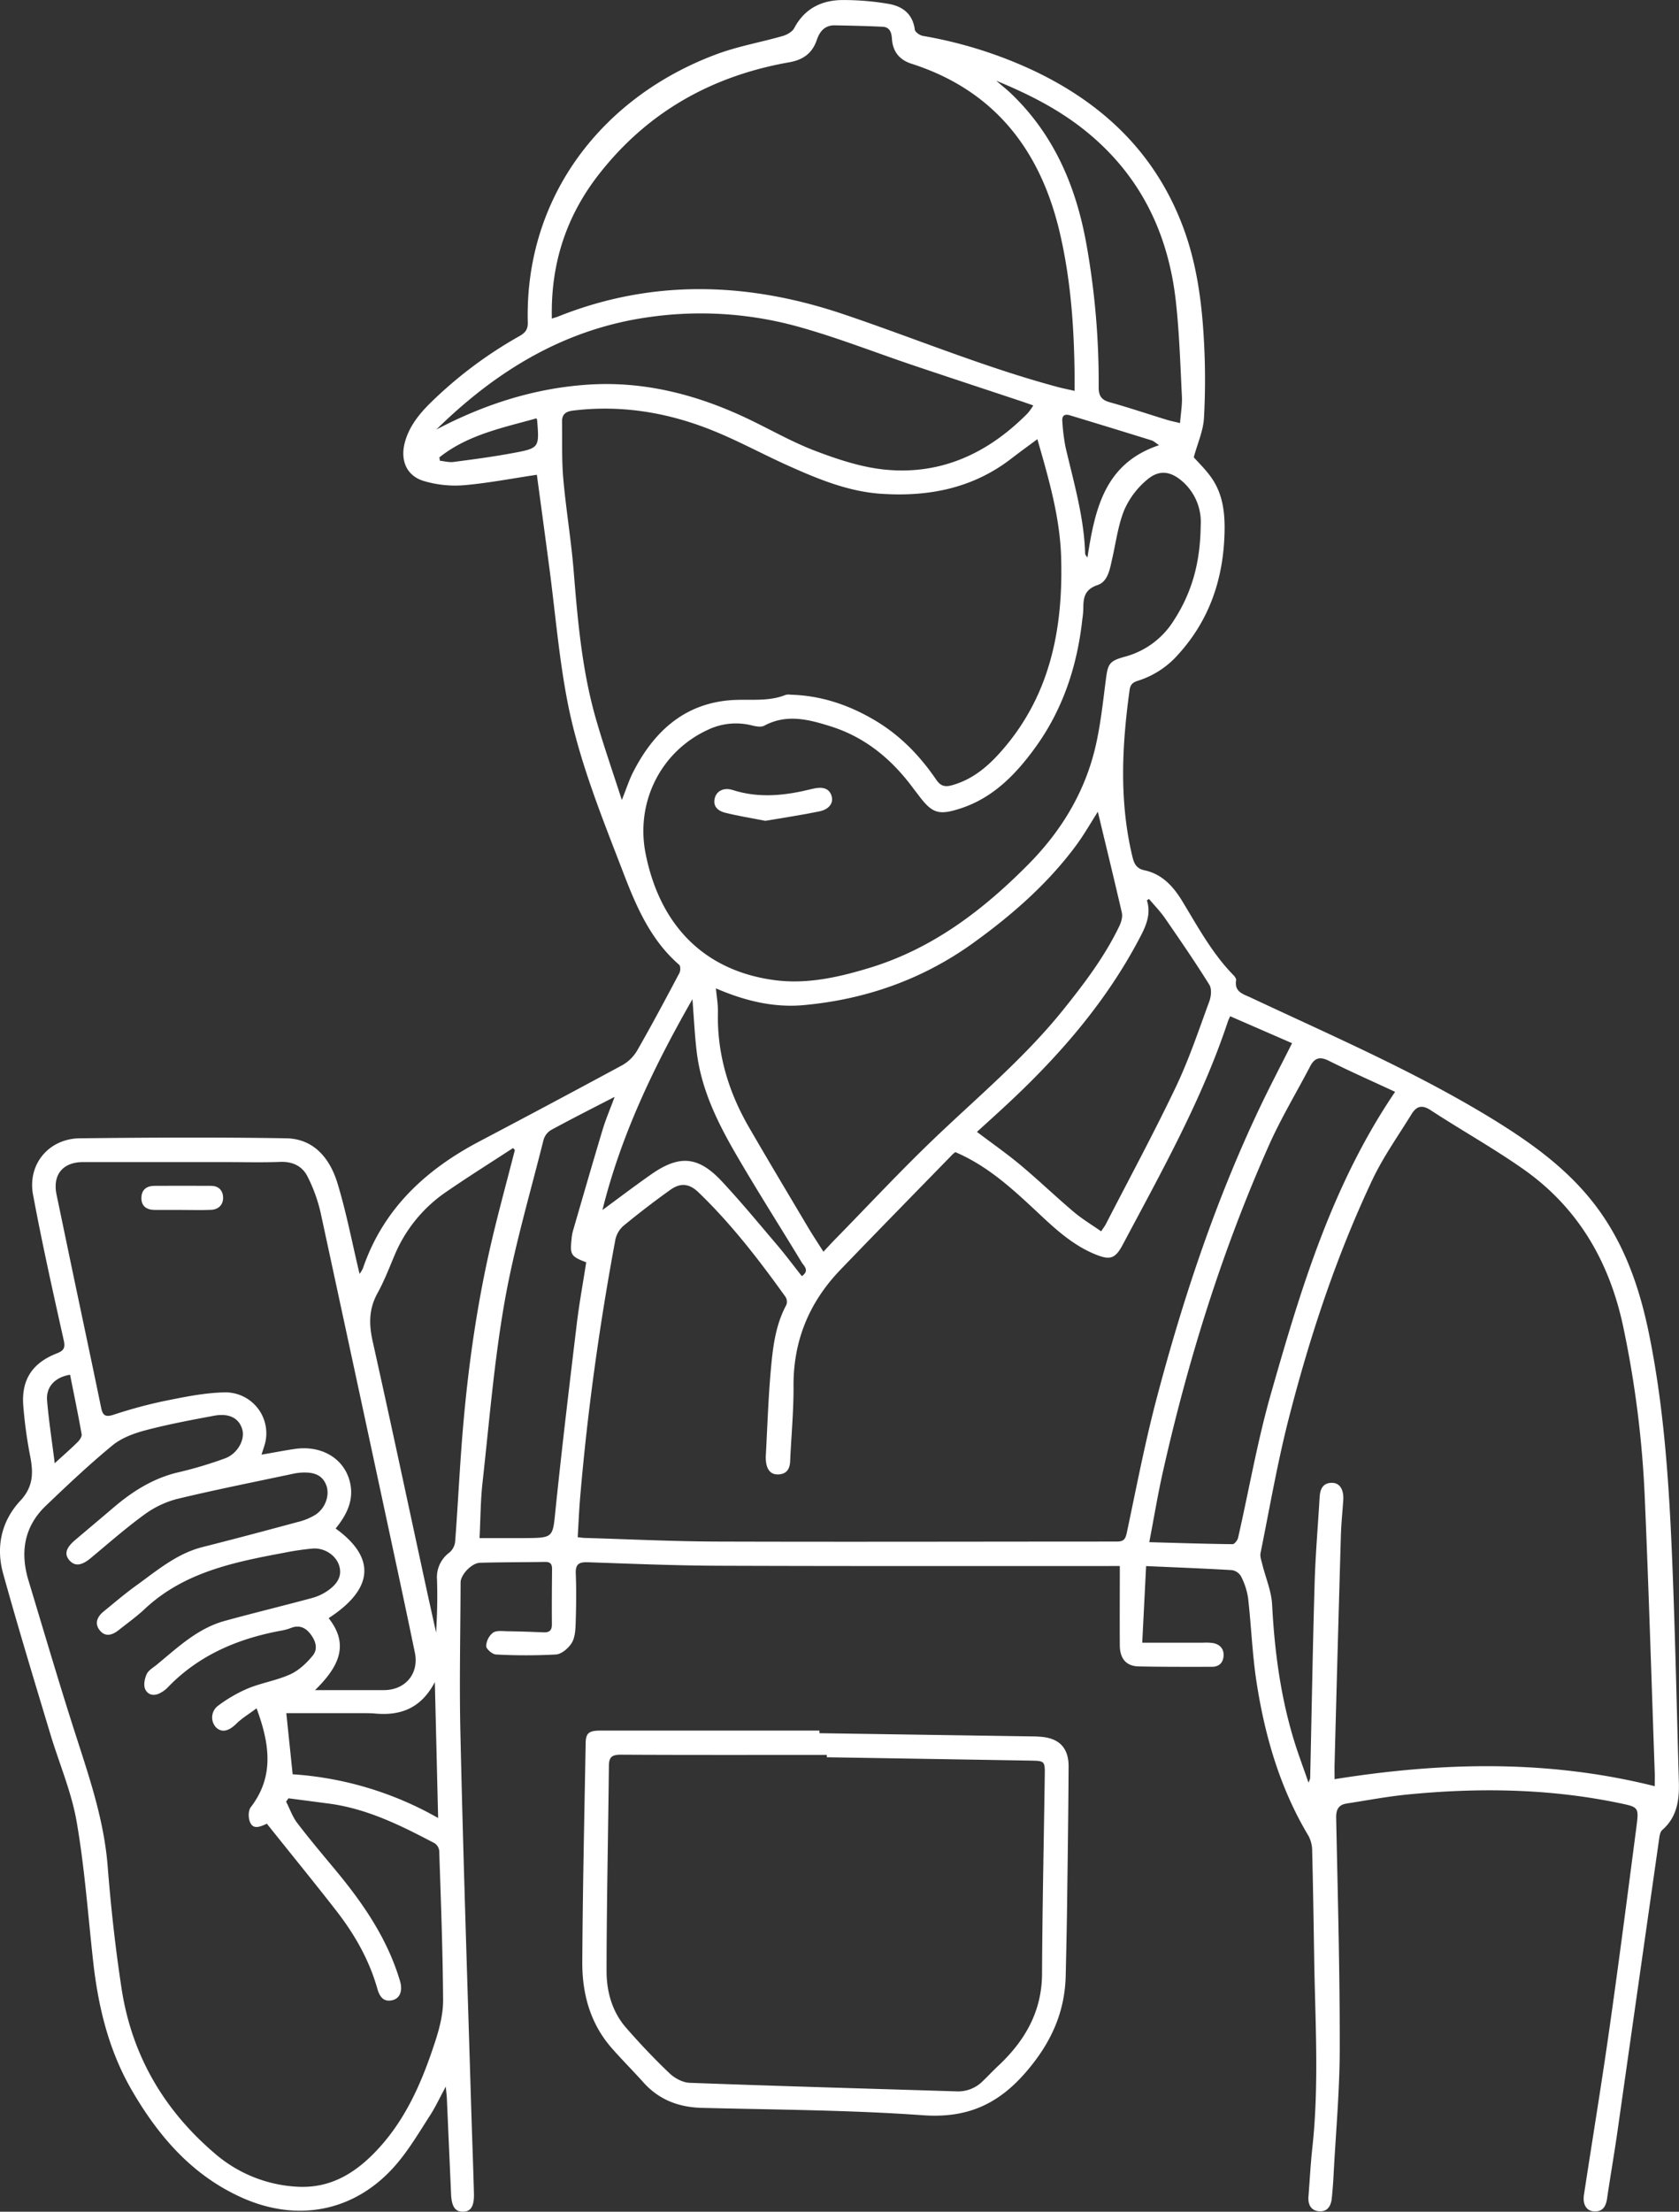 <svg id="Capa_2" data-name="Capa 2" xmlns="http://www.w3.org/2000/svg" viewBox="0 0 837.84 1103.14"><rect x="0" y="0" width="837.84" height="1103.14" fill="#333333" stroke="none"/><defs><style>.cls-1{fill:#fff;}</style></defs><title>tecnicoconcelular</title><path class="cls-1" d="M299.67,711.65c-.65,12.94-1.27,25.15-1.93,38.2,10.59,0,20.52,0,30.45,0a25,25,0,0,1,5,.21c3.36.68,5.36,2.95,5.14,6.36s-2.23,5.48-5.89,5.47c-12.16,0-24.32.06-36.47-.2-6.18-.13-9.37-3.81-9.42-10.46-.1-13,0-25.94,0-39.61h-3.29c-65.6,0-131.2.1-196.8-.14-21.8-.08-43.6-1-65.39-1.74-4.46-.16-6.22,1-6,5.72.32,8.31.21,16.66-.07,25-.11,3.26-.36,7-2,9.59s-5,5.5-7.82,5.69a274.33,274.33,0,0,1-29.94,0c-1.79-.08-4.86-2.71-4.89-4.2a9.14,9.14,0,0,1,3.4-6.66c1.74-1.22,4.78-.76,7.25-.73,6,.08,12,.29,18,.55,3,.13,4.18-1.08,4.15-4.09-.08-9.16,0-18.33.08-27.49,0-2.54-.89-3.59-3.48-3.55-10.82.18-21.65.12-32.46.43-4.23.12-9.69,6-9.7,9.82-.07,25.31-.69,50.64-.07,75.93C-41.1,857.51-39,919.25-37.14,981c.44,14.48,1,29,1.39,43.44.19,6.51-1.54,9.23-5.57,9.23-3.81,0-5.57-2.63-5.84-8.74q-1.05-24-2.11-47.9c-.06-1.47-.27-2.93-.54-5.74-3,5.5-5.09,10.08-7.79,14.26-5.22,8.09-10.16,16.47-16.31,23.8-20,23.87-49,30.09-77.55,17.33-25.14-11.24-42-31-55.37-54.21-11.28-19.69-16.44-41.25-18.93-63.6-2.59-23.3-4.25-46.78-8.26-69.84-2.6-14.92-8.8-29.21-13.18-43.84-8-26.57-16.08-53.1-23.49-79.83-3.7-13.32-.84-26.22,8.6-36.33,6.23-6.68,6.53-13.35,5.06-21.36A224.72,224.72,0,0,1-260.68,631c-.77-12.64,4.81-20.73,16.7-25.41,3.34-1.31,4.44-2.53,3.55-6.5-5.39-24.16-10.8-48.33-15.33-72.66-2.85-15.24,7.89-28,23.39-28.15,34.3-.38,68.61-.57,102.9,0,14,.22,21.91,10.21,25.64,22.46,4.48,14.74,7.36,30,11,45.16a13.53,13.53,0,0,0,1.67-2.74c10.15-29.68,31.27-49.2,58.27-63.4q35.73-18.8,71.27-38a20.16,20.16,0,0,0,7.42-7.42c7.27-12.69,14.16-25.61,21-38.53.57-1.07.58-3.44-.14-4.07-13.84-12-21-28.1-27.38-44.64-10.95-28.55-22.68-57-28.45-87.08-4.16-21.67-6-43.78-8.87-65.68-2.08-15.76-4.22-31.51-6.31-47-12.84,1.91-24.75,4.24-36.77,5.24a54.66,54.66,0,0,1-19.56-2.11c-8.66-2.54-11.91-10.24-9.58-19.15,2.11-8,7.13-14.25,12.86-19.88A210.82,210.82,0,0,1-13.2,98.27c2.79-1.58,4.42-3.13,4.32-6.85-1.62-62.87,37.34-112.88,94.65-134,10.54-3.87,21.77-5.82,32.61-8.94,2.14-.62,4.73-2.09,5.7-3.92,5.09-9.62,13.42-13.82,23.65-14a133.86,133.86,0,0,1,22.77,1.8c7.24,1.1,12.66,4.75,13.76,13,.17,1.22,2.51,2.8,4,3.08a216.24,216.24,0,0,1,54.58,17C277.35-18.37,303.43,6,317.48,42.11c7.33,18.82,10,38.6,11.06,58.58a348.86,348.86,0,0,1,0,38.4c-.37,6.36-3.2,12.59-5.09,19.52,2.39,2.74,6.27,6.4,9.18,10.72,5.52,8.19,6.45,17.66,6.17,27.29-.64,22.72-7.5,43.08-22.94,60.15a44.66,44.66,0,0,1-20.17,13.28c-2.38.73-3.85,1.67-4.25,4.58-3.85,27.86-5.26,55.64,1.43,83.33.88,3.62,2.13,5.83,6.06,6.67,8.79,1.87,14.43,8.19,18.79,15.38,7.77,12.8,14.89,26,25.48,36.85.67.68,1.5,1.79,1.38,2.55-.94,5.93,3.5,6.9,7.42,8.74,40.91,19.21,82.48,37.13,121.12,60.87,17.83,11,34.69,23,48.07,39.33,16,19.53,24.3,42.48,29.32,66.91,7.8,38,10.19,76.49,11.75,115.06,1.46,36.27,2.21,72.57,3.26,108.86.26,9.06-.81,17.58-8.28,24.1-1.25,1.09-1.44,3.62-1.72,5.54Q545.16,921.39,534.83,994c-1.58,11-3.5,22-5.12,33-.58,4-2.13,6.77-6.56,6.5-3.74-.23-5.69-3.46-5-8.2,4.19-27.45,8.72-54.84,12.63-82.33,4.8-33.75,9.18-67.56,13.58-101.36,1.27-9.78,1-9.76-8.69-11.77-35-7.27-70.36-7.74-105.81-4.23-10.06,1-20,2.91-30,4.44-4.15.63-5.43,3-5.35,7.24.79,38.13,1.84,76.26,1.79,114.39,0,21.43-2,42.87-3.11,64.3-.19,3.66-.49,7.31-.86,11s-2.09,6.72-6.14,6.48c-4.25-.25-5.82-3.32-5.5-7.41.65-8.3,1.08-16.62,2-24.89,3.34-31.25,1.35-62.55.85-93.83-.28-17.82-.54-35.64-1-53.45a16.09,16.09,0,0,0-1.8-7.61c-14.27-23.77-21.83-49.85-26-77-2.11-13.78-2.59-27.81-4.18-41.69a35.09,35.09,0,0,0-3.49-10.75,6.42,6.42,0,0,0-4.5-3.16C328.5,712.83,314.41,712.3,299.67,711.65Zm81,108a12.2,12.2,0,0,0,.87-2.16c.73-32.45,1.27-64.9,2.22-97.35.42-14.29,1.67-28.57,2.5-42.86.24-4.15,1.71-7.3,6.42-7.15,3.72.12,5.71,3.57,5.37,8.63-.39,5.82-1,11.62-1.18,17.44q-1.66,57.13-3.15,114.3c-.07,2.44,0,4.88,0,7.43,53.6-8.54,106.42-9.85,159.76,3.5,0-2.85.06-4.78,0-6.71-1.59-45.07-2.94-90.16-4.89-135.22a518,518,0,0,0-11-88c-7-32.26-22.67-58.9-49.81-77.92-14.95-10.48-31-19.43-46.27-29.41-4.38-2.85-7.05-1.68-9.34,2-6.61,10.74-14,21.11-19.42,32.45-18.11,38.26-31.35,78.35-41.86,119.27-5.69,22.16-9.57,44.79-14.11,67.23-.35,1.77.43,3.82.89,5.69,1.64,6.7,4.53,13.31,4.88,20.06,1.16,22.35,4,44.36,10.36,65.84C375.07,804.13,377.84,811.33,380.7,819.66ZM204.5,505.19a11.71,11.71,0,0,0-1.35,1.06c-18.69,19.18-37.45,38.29-56,57.58-15.57,16.17-23.57,35.38-23.42,58.1.08,12.46-1.14,24.92-1.68,37.39-.16,3.63-1.54,6.2-5.36,6.58-4.14.41-6.06-2.1-6.64-5.85a19.67,19.67,0,0,1-.12-4c.74-13.79,1.2-27.61,2.39-41.36,1-11.4,2.2-22.87,7.81-33.28a4.56,4.56,0,0,0-.38-4c-13.2-18.42-27-36.34-43.38-52.11-4.7-4.53-9.06-5-14.34-1.15-8,5.73-15.77,11.69-23.33,17.93a12.77,12.77,0,0,0-3.92,7c-7.91,42.54-13.89,85.35-17.54,128.47-.55,6.52-.81,13.07-1.21,19.7,1.74.18,2.55.32,3.36.35,22.13.64,44.25,1.75,66.39,1.82,66.41.21,132.84,0,199.26,0,3.46,0,4.29-1.19,5-4.41,4.75-22.42,9.07-45,14.92-67.12,13.18-49.87,29.43-98.73,51.67-145.41,5-10.47,10.4-20.75,15.87-31.63L341.61,437.4c-.62,1.44-.93,2-1.13,2.62-13,39.21-33.18,75-52.43,111.26-3.77,7.1-6.33,7.89-13.7,4.9-10.87-4.42-19.42-12.11-27.81-20C233.88,524.39,221.36,512.41,204.5,505.19Zm-348.72,277.4c-3.88,2.91-7.26,4.9-10,7.59-3.86,3.84-7.36,4.75-10.3,1.85a7.29,7.29,0,0,1,1-10.66,71.64,71.64,0,0,1,15-8.7c6.88-2.83,14.47-4,21.22-7.08,4.27-2,8.11-5.6,11.12-9.31,2.81-3.45,1.35-7.61-1.36-11-2.57-3.21-5.7-4.34-9.7-2.7a27.26,27.26,0,0,1-5.31,1.38c-21.57,4.06-40.95,12.39-56.37,28.59a14.38,14.38,0,0,1-3.23,2.31c-3.15,1.84-6.37,1.13-7.67-1.88-.89-2-.24-5.28.79-7.47.91-1.94,3.26-3.24,5.06-4.72,10.39-8.55,20.25-18,33.67-21.75,14.55-4,29.25-7.55,43.83-11.49a25.74,25.74,0,0,0,8-3.79c5.39-3.82,7-8.07,5.32-12.75-1.72-4.88-7.28-8.56-13.09-8.11A138.17,138.17,0,0,0-130.46,705c-25.1,4.69-50.06,9.7-69.66,28.13-4,3.75-8.51,6.94-12.8,10.37q-5.91,4.72-9.56.18c-2.42-3-1.77-6.39,2-9.44,5.29-4.31,10.49-8.76,16-12.74,10.49-7.54,20.38-16.1,33.42-19.37,15.78-4,31.5-8.17,47.21-12.42a30.69,30.69,0,0,0,9.11-3.73c5.15-3.48,7.16-10.11,5.21-14.9s-6-6.56-13-6a27.11,27.11,0,0,0-3.45.52c-19.33,4.12-38.73,7.94-57.94,12.58A47.81,47.81,0,0,0-200.26,686c-9.27,6.74-17.91,14.35-26.74,21.69-4.58,3.81-8,4.21-10.76.91-2.47-3-1.54-6.12,3.08-10,6.34-5.39,12.73-10.72,19.06-16.13,9.73-8.3,20.27-14.91,33-17.74A203.21,203.21,0,0,0-160.17,658c6.3-2.19,10.3-9.28,8.83-14.47-1.6-5.62-6.51-8.28-14.1-6.87-11.42,2.13-22.88,4.27-34.11,7.23-5.81,1.53-12,3.8-16.55,7.53-11.55,9.49-22.45,19.8-33.27,30.14s-12.92,23.19-8.68,37.22c7.89,26.08,15.55,52.23,23.92,78.15,6.79,21.06,13.81,41.9,15.59,64.24,1.63,20.54,3.86,41.08,7,61.45,5.07,32.84,20.9,60.07,46.09,81.66a68.38,68.38,0,0,0,41.79,16.93c17.39.9,30.21-7.82,41.13-20,13.6-15.18,21.33-33.61,27.52-52.67,2.13-6.57,3.91-13.64,3.87-20.46-.16-24.81-1.12-49.61-1.93-74.4a5.24,5.24,0,0,0-2.28-3.78c-16.79-8.85-33.75-17.3-52.92-19.81l-20-2.62-1.21,1.64c1.82,3.58,3.16,7.52,5.55,10.66,6.25,8.2,12.93,16.08,19.51,24,13.67,16.52,25.6,34,31.79,54.88,1.41,4.75,0,8.54-3.64,9.47-4.74,1.2-6.62-1.92-7.7-5.75-4.1-14.48-11.47-27.27-20.61-39-11.31-14.53-23-28.8-34.51-43.24-4.49,2.19-6.93,2.4-8.32-.61-1-2.1-1-5.88.26-7.56C-135.43,816.71-137.52,800.71-144.22,782.59Zm389.62-633c-4.62,3.43-9.06,6.64-13.41,10-19,14.5-40.74,18.73-64,17.27-16.56-1-31.67-7.23-46.56-13.89-13.77-6.16-27-13.54-41.1-18.9-21.36-8.14-43.62-11.55-66.59-8.75-3.62.44-5.58,1.8-5.52,5.53.15,9.47-.22,19,.61,28.42,1.37,15.56,4,31,5.23,46.57,2,24.73,4.19,49.41,11.08,73.34,3.79,13.18,8.33,26.15,12.91,40.38,2.25-5.61,3.6-9.91,5.62-13.88C53.7,296,68.5,282,91.27,279.86c9.52-.91,19.29,1,28.59-2.76a6.61,6.61,0,0,1,2.48-.06c15.52.41,29.65,5.31,42.82,13.28,12.18,7.38,21.79,17.41,29.76,29.07,2.08,3.05,4.13,3.84,7.84,2.81,9.57-2.65,16.89-8.46,23.35-15.54,25.44-27.9,32.23-61.78,31.16-98.12C256.67,188.39,251.05,169.23,245.4,149.55ZM3.13,89.44c1.54-.5,2.32-.7,3.06-1,47.51-19,95.43-17.16,143-1,35.52,12,70.24,26.47,106.56,36.17,2.48.66,5,1.15,8.24,1.89,0-2.78,0-4.74,0-6.71-.18-24.35-1.86-48.64-7.43-72.35-9.62-41-32.55-70.84-74-84.13-6.09-1.95-9.34-6.17-9.73-12.47-.19-3.21-1.13-5.77-4.64-5.95-7.93-.39-15.88-.56-23.82-.71-4.92-.09-7.52,2.89-9,7.21-2.24,6.66-6.78,10-13.8,11.22-38.13,6.73-70,24.34-94.28,55C10.5,37.75,2.49,61.7,3.13,89.44ZM326.91,192.61a26.87,26.87,0,0,0-8.39-21.29c-6.12-5.69-12-6.85-18.24-1.61a41.09,41.09,0,0,0-11.47,15.12c-3.11,7.57-4.14,16-6,24.08-1.2,5.25-2.06,11.65-7.35,13.43-6.68,2.26-7.13,6.54-7.12,11.95a46.23,46.23,0,0,1-.48,5c-2.55,23.4-9.7,45.16-23.64,64.3-9.72,13.36-21.06,25-37.37,30.24-10.81,3.49-14,2.35-20.82-6.76-.9-1.2-1.84-2.37-2.73-3.57-10.57-14.26-23.71-25.18-40.82-30.61-11-3.48-22.09-6.46-33.37-.39-1.6.86-4.23.33-6.23-.16a32.46,32.46,0,0,0-22.32,2.41C57.37,305.6,44.8,330.8,49.94,356.44c7.23,36,29.48,58.26,64.18,62.94,16.21,2.19,32.13-1.41,47.63-6.13,31.42-9.58,56.59-28.78,79.34-51.78,16-16.22,27.56-35.06,33-57.18,2.78-11.41,4-23.24,5.51-34.92,1-7.74,1.7-9.16,9.44-11.28a41.25,41.25,0,0,0,24.34-17.91C322.09,226.78,326.71,212.06,326.91,192.61Zm-431.67,500.3c20.27,14.65,18.94,30.13-3.49,44.71,10.67,13.51,4.75,24.56-6.78,35.89h34.31c10.76,0,17.65-8.25,15.49-18.71q-3.93-19-8-38-19.42-90.66-39-181.29a78.5,78.5,0,0,0-6.53-18.1c-2.59-5.21-7.41-7.6-13.65-7.36-9.14.35-18.31.1-27.46.1q-35.46,0-70.92,0c-10.19,0-15.3,6.41-13.24,16.24,2.8,13.33,5.55,26.67,8.35,40,4.64,22.1,9.36,44.2,13.91,66.32.79,3.87,2.2,4.74,6.11,3.48a235.59,235.59,0,0,1,25-6.79c9.9-2,19.94-4.11,30-4.38a20.43,20.43,0,0,1,20.91,24.43c-.42,2-1.2,4-2,6.62,5.91-1,11.25-2.07,16.63-2.85,14.64-2.13,26.52,6.11,28,19.48C-96.36,680.46-99.86,686.85-104.76,692.91Zm380.34-357.5c-3.29,5.12-6.95,11.63-11.4,17.55-14.22,19-31.94,34.32-51,48.06C188,419.09,159.69,429,129,431.84c-15.21,1.43-29.69-2.17-44-8.33.4,4.38,1.13,8.33,1,12.26-.42,20.55,5.31,39.41,15.49,57,9.57,16.55,19.4,32.94,29.16,49.38,2.49,4.19,5.17,8.27,8,12.7,2.13-2.27,3.8-4.11,5.54-5.89,16.88-17.22,33.31-34.91,50.77-51.53,21.55-20.52,44.38-39.69,63.15-63,10.66-13.26,20.89-26.73,28.27-42.13.94-2,1.64-4.56,1.18-6.58C283.62,368.61,279.45,351.6,275.58,335.41ZM-54.52,144.78c24.41-12.82,49.35-20.66,75.79-22.4,27.6-1.82,53.77,4.86,78.68,16.56,11.56,5.43,22.7,11.95,34.6,16.47,11.23,4.26,23.06,8.21,34.91,9.37,28.13,2.76,51.6-8.34,71.19-28.2a30.34,30.34,0,0,0,2.71-3.83c-2.64-.91-4.66-1.64-6.69-2.31-17.49-5.81-35-11.57-52.46-17.44-20-6.7-39.62-14.53-59.91-20A182,182,0,0,0,52,88.65C10.17,94.39-24.09,114.94-54.52,144.78ZM423.92,475.11c-11.29-5.25-22.35-10.14-33.16-15.53-4.45-2.21-7.05-1.36-9.23,2.82C374.69,475.51,367,488.23,361,501.7c-23.32,52.36-40.32,106.85-52.91,162.73-2.58,11.47-4.49,23.09-6.84,35.29,14.38.4,28,.85,41.57,1,.93,0,2.45-1.91,2.74-3.15,5.47-24,9.65-48.25,16.38-71.83C376.82,573.67,392.31,521.67,423.92,475.11Zm-122.8-96.19-1.06.66c2,6.26,0,11.77-2.79,17.22-16.75,32.52-40.26,59.67-66.82,84.4-5.08,4.74-10.25,9.38-15.19,13.89,7.42,5.62,14.8,10.75,21.67,16.49,9.06,7.57,17.58,15.76,26.59,23.38,4.21,3.57,9,6.43,13.72,9.73,1.17-1.8,1.89-2.71,2.41-3.72,11.7-22.74,23.87-45.25,34.88-68.32,6.55-13.74,11.4-28.3,16.67-42.62.93-2.51,1.29-6.33,0-8.36-7-11.25-14.53-22.19-22.07-33.11C306.78,385.13,303.81,382.12,301.12,378.92ZM-15.33,504.14l-.89-1c-11.09,7.24-22.32,14.28-33.23,21.78a71.6,71.6,0,0,0-25.87,31.62c-2.71,6.42-5.24,13-8.59,19.07-4.29,7.77-4.28,15.39-2.39,23.85,9.12,40.84,17.81,81.77,26.67,122.67,1.64,7.58,3.35,15.15,5,22.72.53-8.93.75-17.75.45-26.55A15.22,15.22,0,0,1-48,704.91a8.35,8.35,0,0,0,2.86-5.27c1.2-15.75,2-31.53,3.16-47.29,2.51-34,7-67.76,14.65-101C-23.67,535.52-19.34,519.86-15.33,504.14Zm35.61,56c-7.64-2.93-8.15-3.76-7.31-11.59a22.39,22.39,0,0,1,.65-3.93c4.91-16.9,9.77-33.81,14.85-50.66,1.54-5.13,3.68-10.07,6-16.35C23,483.51,12.79,488.68,2.73,494.16A8.47,8.47,0,0,0-1,499c-6.73,26.91-14.66,53.63-19.46,80.89-5.23,29.75-7.65,60-11,90.07-1,9-1,18.15-1.49,27.73,8.09,0,15.37,0,22.64,0C4.1,697.57,3.55,697.5,5,683.14c3.19-30.93,6.9-61.81,10.61-92.68C16.86,580.26,18.73,570.15,20.28,560.1ZM224.89-29.18C227.38-27,230-25,232.34-22.74c21.42,20.51,32.37,46.28,37.53,75A389.63,389.63,0,0,1,276,123.72c0,4.11,1.29,6.27,5.43,7.42,9.59,2.67,19,5.86,28.56,8.78,2,.61,4,1,6.61,1.64.38-4.94,1.14-9.08.94-13.17-.79-15.78-1.27-31.6-3-47.29-3.87-35.27-18.68-64.86-47.18-86.91C254.41-15.82,239.94-23,224.89-29.18Zm-97,596.24c4-2.9,1-5.08-.12-6.95-10.67-17.63-21.76-35-32.14-52.81-9.4-16.1-17.78-32.78-20.15-51.64-1.06-8.48-1.42-17-2.2-26.76-19.37,33.91-35.65,67.85-44.9,105.15,8.4-6.15,16.32-12.2,24.49-17.89,14-9.73,23.38-8.94,35.11,3.62,9.53,10.19,18.43,21,27.47,31.61C119.73,556.42,123.68,561.73,127.89,567.06ZM-129.38,785c1.06,10.19,2.08,20,3.17,30.49a169.05,169.05,0,0,1,72.59,21.81c-.56-23-1.08-44.62-1.64-67.8-6.91,13.22-17.24,16.86-29.92,15.69-2.15-.2-4.32-.18-6.48-.18C-104.28,785-116.9,785-129.38,785ZM306.14,152.59c-1.59-1.05-2.56-2-3.72-2.4q-20.43-6.34-40.91-12.54c-2.62-.79-3.9.37-3.65,3a99.23,99.23,0,0,0,1.58,12.8c4.09,17.62,9.28,35,9.81,53.31,0,.46.52.91,1.13,1.93C274.15,184.52,278.89,161.67,306.14,152.59ZM-53,158.67l.26,1.67c2.26.23,4.58.9,6.78.61,9.84-1.29,19.7-2.59,29.46-4.4,13.44-2.49,13.4-2.69,12.28-16.5a5.51,5.51,0,0,0-.32-.85C-21.4,143.91-38.8,147.35-53,158.67Zm-192,501.73c4.57-4.19,8.09-7.23,11.38-10.5,1.05-1,2.32-2.82,2.11-4-1.74-9.93-3.81-19.8-5.77-29.68-7.37,1.19-12,5.85-11.48,12.75C-247.92,639.15-246.31,649.29-244.94,660.4Z" transform="translate(272.25 69.46)"/><path class="cls-1" d="M136.68,795l105.82,1.59c1.5,0,3,.07,4.49.18,9.23.69,14,5.46,14,14.76-.12,23.8-.47,47.61-.78,71.41-.15,11-.41,22-.66,33-.43,18.58-7.53,33.83-19.84,48.08-14.07,16.31-29.68,23.09-51.45,21.53-36.65-2.62-73.48-2.75-110.23-3.68-11.61-.3-21.4-4-29.22-12.71-5.21-5.83-10.78-11.35-15.92-17.24-10.72-12.29-14.68-27.17-14.57-43C18.53,872.59,19.35,836.31,20,800c.09-5.08,1.6-6.3,7.36-6.3q54.66,0,109.32,0Zm3.67,12v-1.18c-34.29,0-68.58.09-102.87-.1-4.33,0-5.84,1.18-5.88,5.51-.36,34.13-1.13,68.26-1.17,102.39,0,10.21,2.75,20.26,9.71,28.25s14.12,15.52,21.7,22.75c2.57,2.45,6.58,4.62,10,4.75,44.41,1.65,88.83,2.89,133.24,4.27a17.29,17.29,0,0,0,13.08-5.11c2.64-2.54,5.15-5.21,7.82-7.72,13.25-12.44,21.68-27,21.76-45.87.16-33,.89-65.94,1.36-98.9.1-7.2,0-7.24-7.41-7.37Q191,807.81,140.35,807Z" transform="translate(272.25 69.46)"/><path class="cls-1" d="M109.66,339.94c-6.94-1.37-13.66-2.42-20.21-4.08-3.34-.85-6.11-3.09-5-7.3.91-3.6,4.65-5.37,8.87-4,13.35,4.3,26.58,2.75,39.79-.56,5.08-1.28,8.31-.29,9.54,3.3s-1,6.89-6.05,7.94C127.65,337.08,118.64,338.4,109.66,339.94Z" transform="translate(272.25 69.46)"/><path class="cls-1" d="M-181.29,534c-4.65,0-9.29,0-13.94,0-3.88-.05-6.5-1.89-6.46-5.94s2.45-6,6.4-6.06q14.19-.09,28.37,0c3.84,0,5.95,2.37,6,5.9s-2.31,5.89-5.94,6.06c-4.8.23-9.62.06-14.43.06Z" transform="translate(272.25 69.46)"/></svg>